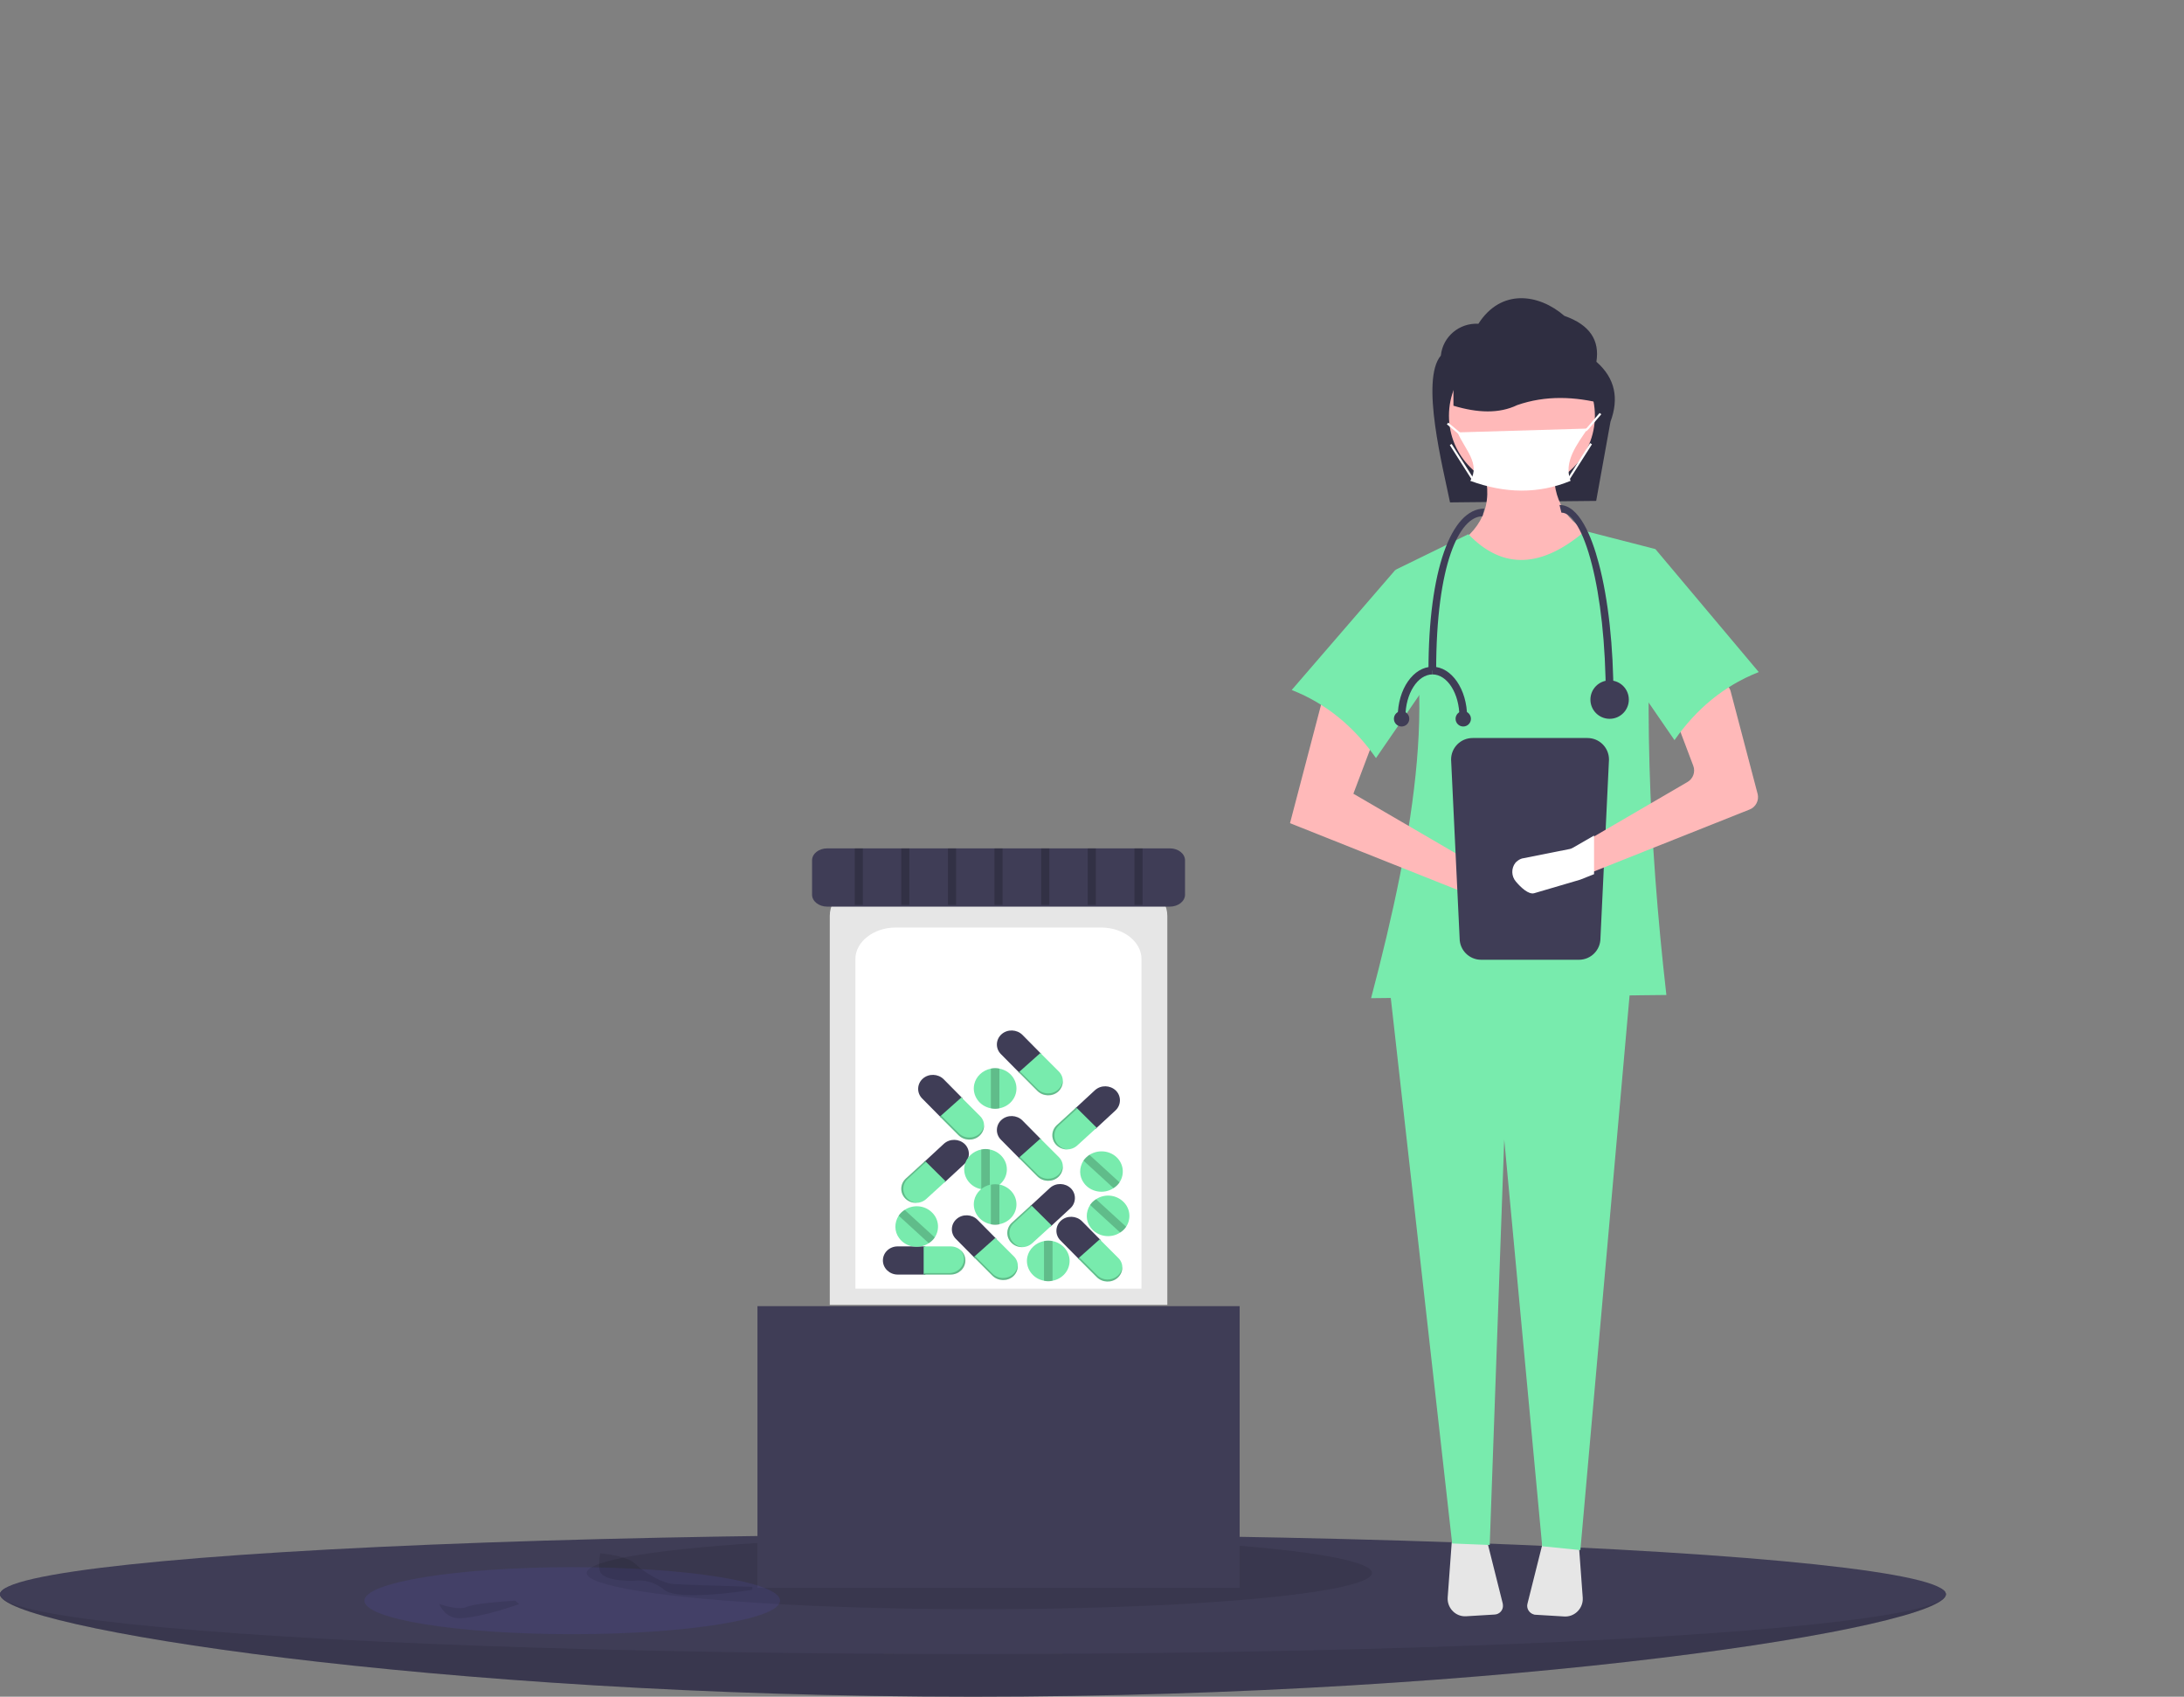 <?xml version="1.0" encoding="utf-8"?>
<!-- Generator: Adobe Illustrator 24.0.1, SVG Export Plug-In . SVG Version: 6.00 Build 0)  -->
<svg version="1.1" id="e5dd2074-6f57-4137-8881-f8558dfe8bae"
	 xmlns="http://www.w3.org/2000/svg" xmlns:xlink="http://www.w3.org/1999/xlink" x="0px" y="0px" viewBox="0 0 1023.6 795"
	 style="enable-background:new 0 0 1023.6 795;" xml:space="preserve">
<rect x="0" y="0" width="1023.6" height="795" fill="#808080" stroke="none"/>
<style type="text/css">
	.st0{fill:#F2F2F2;}
	.st1{fill:#3F3D56;}
	.st2{opacity:0.1;enable-background:new    ;}
	.st3{opacity:0.1;fill:#6C63FF;enable-background:new    ;}
	.st4{fill:#2F2E41;}
	.st5{fill:#FFB9B9;}
	.st6{fill:#E6E6E6;}
	.st7{fill:#78EBAD;}
	.st8{fill:#FFFFFF;}
	.st9{opacity:0.2;enable-background:new    ;}
</style>
<title>subscription</title>
<circle class="st0" cx="490.7" cy="1177.1" r="373"/>
<path class="st1" d="M912,747c0,15.5-204.2,48-456,48S0,762.5,0,747s204.2-8,456-8S912,731.5,912,747z"/>
<path class="st2" d="M912,747c0,15.5-204.2,48-456,48S0,762.5,0,747s204.2-8,456-8S912,731.5,912,747z"/>
<ellipse class="st1" cx="456" cy="747" rx="456" ry="28"/>
<ellipse class="st2" cx="459" cy="737" rx="184" ry="17"/>
<rect x="355" y="612" class="st1" width="226" height="132"/>
<ellipse class="st3" cx="268.2" cy="750" rx="97.4" ry="15.7"/>
<path class="st2" d="M352.6,743.5c0,0.5,0,1-0.1,1.4c0,0-34.2,5.7-41.2,0c-4-3.4-9.2-4.9-14.4-4.2c0,0-13.3,0.4-15.5-4
	c-0.9-1.8-0.7-5.4-0.1-8.9c5.1,0.5,13.1,1.8,16.3,4.8c4.8,4.6,12.9,9.2,17.9,9.6C319.3,742.5,342.6,743.2,352.6,743.5z"/>
<path class="st2" d="M243.3,751.6c0,0-16,5.9-27,6.6c-5.8,0.4-8.9-3.2-10.5-6.7c4.1,1.4,9.7,2.8,12.7,1.5c3.5-1.6,16-2.6,23-3
	C242.1,750.6,242.7,751.1,243.3,751.6z"/>
<title>Cautious dog</title>
<path class="st4" d="M748.1,234.7l-68.5,0.7c-3.2-15.9-14-57.4-4.3-68.8c0.9-8.9,8.7-15.4,17.6-14.9l0,0
	c10.6-16.6,28.3-14.1,40.3-3.7c12,4.2,16.6,11.5,15,21.5c8.9,7.8,10.6,17.3,6.6,28.1L748.1,234.7z"/>
<path class="st5" d="M741.5,276.9l-49.4-6.8l-9.9-14.4c13.6-9,18.4-21.6,12.2-38.8l34.2-0.8c-1.6,15.3,3.4,27.1,17.5,34.2
	L741.5,276.9z"/>
<path class="st6" d="M680.4,722.7l-1.9,25.8c-0.3,4.5,3.1,8.5,7.6,8.8c0.4,0,0.7,0,1.1,0l13.3-0.8c2.3-0.1,4.1-2.1,3.9-4.4
	c0-0.3-0.1-0.5-0.1-0.8l-7.4-29.5L680.4,722.7z"/>
<path class="st6" d="M723.3,721.9l-7.4,29.5c-0.6,2.2,0.8,4.5,3.1,5.1c0.3,0.1,0.5,0.1,0.8,0.1l13.3,0.8c4.5,0.3,8.4-3.2,8.7-7.7
	c0-0.4,0-0.7,0-1.1l-1.9-25.8L723.3,721.9z"/>
<polygon class="st7" points="740.7,726.3 722.8,724.5 705,533.9 698.2,723.9 680.6,723.2 651,460.2 764.3,460.2 "/>
<circle class="st5" cx="713.3" cy="194.8" r="34.2"/>
<path class="st7" d="M781,466.2l-138.4,1.5C663.2,389.6,675.4,317,654,267l34.2-16.7c16.5,17.2,34.9,15.4,54.7-1.5l32.7,8.4
	C770.1,322.6,772.6,392.7,781,466.2z"/>
<path class="st5" d="M604.6,385.7l85.9,34.2l19.2,5.6c3.5,1,7.2-1,8.3-4.5c0-0.1,0-0.2,0.1-0.3l0,0c0.8-3.1-0.8-6.4-3.8-7.7
	l-19.9-6.1l-60.1-35l12.5-33.1l-26.2-14.1L604.6,385.7z"/>
<path class="st7" d="M605.4,323.3c16.3,6.4,29.3,17.3,39.5,31.9l31.9-46.4L654,267L605.4,323.3z"/>
<path class="st4" d="M751.9,189.3c-13.9-3.6-27.5-4.1-40.8,0.5c-8.5,4.1-18.6,3.7-29.9,0.3v-34.1l61,1.6L751.9,189.3z"/>
<path class="st1" d="M690.2,345.8c-5.6,0-10.1,4.5-10.1,10.1l4,83.7c0,5.6,4.5,10.1,10.1,10.1H740c5.6,0,10.1-4.5,10.1-10.1l4-83.7
	c0-5.6-4.5-10.1-10.1-10.1H690.2z"/>
<path class="st5" d="M820,379.3l-74.9,29.8l-5.7,2.3c-0.2,0.1-0.4,0.1-0.5,0.2l-18.9,5.6c-2.4,0.7-5.8-2.5-7.7-4.8
	c-2-2.2-2.1-5.6-0.2-7.9c0.3-0.3,0.5-0.6,0.9-0.8c0.7-0.6,1.6-0.9,2.5-1.1l18.9-3.7c0.7-0.1,1.3-0.4,1.9-0.7l8.8-5.1l45.8-26.7
	c2.6-1.5,3.8-4.7,2.7-7.6l-8.7-23c-1.1-2.9,0.1-6.2,2.9-7.7l14.5-7.8c3-1.6,6.8-0.5,8.4,2.5c0.2,0.4,0.4,0.9,0.5,1.4l12.6,47.9
	C824.5,375,822.9,378.2,820,379.3z"/>
<path class="st7" d="M824.3,314.9c-16.3,6.4-29.3,17.3-39.5,31.9l-31.9-46.4l22.8-43.3L824.3,314.9z"/>
<path class="st8" d="M736.1,225.3c-15,6.2-30.7,6-47,0c4.8-8.1-2.4-14.5-6-22.7l61-1.8C739.4,207.9,732.6,216.3,736.1,225.3z"/>
<polygon class="st8" points="743.5,202.1 742.8,201.4 743.8,200.4 749.7,193.5 750.5,194.1 744.5,201.1 "/>
<rect x="681.1" y="196.9" transform="matrix(0.64 -0.768 0.768 0.64 91.005 595.872)" class="st8" width="1" height="7.8"/>
<rect x="730.6" y="216" transform="matrix(0.537 -0.844 0.844 0.537 160.118 724.808)" class="st8" width="19.6" height="1"/>
<rect x="684.4" y="206.8" transform="matrix(0.844 -0.537 0.537 0.844 -9.183 401.537)" class="st8" width="1" height="19.6"/>
<path class="st8" d="M747.1,391.5v18.1l-6.3,2.5c-0.2,0.1-0.4,0.1-0.6,0.2l-21.1,6.2c-2.7,0.8-6.4-2.8-8.6-5.4
	c-2.2-2.5-2.3-6.3-0.2-8.9c0.3-0.3,0.6-0.6,1-0.9c0.8-0.6,1.8-1.1,2.8-1.2l21.1-4.2c0.8-0.1,1.5-0.4,2.2-0.8L747.1,391.5z"/>
<path class="st1" d="M756.2,326.9h-3.6c0-51.1-10.5-86.7-20.8-86.7l-0.9-3.6c9.2,0,15.1,14.8,18.4,27.3
	C753.8,280.7,756.2,303.1,756.2,326.9z"/>
<path class="st1" d="M673.1,314.2h-3.6c0-46.8,10.6-75.9,26.2-75.9l-0.9,3.6C684,242,673.1,264.3,673.1,314.2z"/>
<circle class="st1" cx="754.4" cy="327.8" r="9"/>
<path class="st1" d="M658.7,335.9h-3.6c0-13,7.3-23.5,16.3-23.5v3.6C664.4,316,658.7,325,658.7,335.9z"/>
<path class="st1" d="M687.6,335.9H684c0-11-5.7-19.9-12.6-19.9v-3.6C680.3,312.4,687.6,323,687.6,335.9z"/>
<circle class="st1" cx="685.8" cy="336.8" r="3.6"/>
<circle class="st1" cx="656.9" cy="336.8" r="3.6"/>
<path class="st6" d="M388.9,611.4h158.2V429.2c0-9.6-10-17.5-22.3-17.5H411.2c-12.3,0-22.3,7.8-22.3,17.5V611.4z"/>
<path class="st8" d="M400.9,603.8h134.1V449.4c0-8.2-8.5-14.8-18.9-14.8h-96.3c-10.4,0-18.9,6.7-18.9,14.8V603.8z"/>
<path class="st1" d="M387.7,397.5c-3.9,0-7.1,2.5-7.1,5.6v16.1c0,3.1,3.2,5.6,7.1,5.6h160.6c3.9,0,7.1-2.5,7.1-5.6v-16.1
	c0-3.1-3.2-5.6-7.1-5.6H387.7z"/>
<path class="st1" d="M420.7,584c-3.8,0-6.9,2.9-6.9,6.6l0,0c0,3.6,3.1,6.6,6.9,6.6h13V584H420.7z"/>
<path class="st7" d="M445.5,584h-12.6v13.2h12.6c3.8,0,6.9-2.9,6.9-6.6l0,0C452.5,587,449.4,584,445.5,584z"/>
<path class="st9" d="M450.1,585.6c1.1,1.2,1.7,2.7,1.7,4.3l0,0c0,3.6-3.1,6.6-6.9,6.6h-11.9v0.7h12.6c3.8,0,6.9-2.9,6.9-6.6l0,0
	C452.5,588.7,451.6,586.9,450.1,585.6z"/>
<path class="st1" d="M479.2,484.9c-2.6-2.6-7-2.8-9.8-0.3l0,0c-2.8,2.5-2.9,6.7-0.3,9.3l8.9,9l10.1-9L479.2,484.9z"/>
<path class="st7" d="M496.3,502.1l-8.7-8.7l-10.1,9l8.7,8.7c2.6,2.6,7,2.8,9.8,0.3l0,0C498.7,508.9,498.9,504.8,496.3,502.1z"/>
<path class="st9" d="M498.1,506.4c-0.2,1.6-0.9,3-2.1,4.1l0,0c-2.8,2.5-7.2,2.4-9.8-0.3L478,502l-0.5,0.5l8.7,8.7
	c2.6,2.6,7,2.8,9.8,0.3l0,0C497.4,510.1,498.2,508.3,498.1,506.4z"/>
<path class="st1" d="M442.3,505.7c-2.6-2.6-7-2.8-9.8-0.3l0,0c-2.8,2.5-2.9,6.7-0.3,9.3l8.9,9l10.1-9L442.3,505.7z"/>
<path class="st7" d="M459.3,522.9l-8.7-8.7l-10.1,9l8.7,8.7c2.6,2.6,7,2.8,9.8,0.3l0,0C461.8,529.7,462,525.5,459.3,522.9z"/>
<path class="st9" d="M461.2,527.1c-0.2,1.6-0.9,3-2.1,4.1l0,0c-2.8,2.5-7.2,2.4-9.8-0.3l-8.2-8.2l-0.5,0.5l8.7,8.7
	c2.6,2.6,7,2.8,9.8,0.3l0,0C460.5,530.9,461.3,529,461.2,527.1z"/>
<path class="st1" d="M479.2,525c-2.6-2.6-7-2.8-9.8-0.3l0,0c-2.8,2.5-2.9,6.7-0.3,9.3l8.9,9l10.1-9L479.2,525z"/>
<path class="st7" d="M496.3,542.2l-8.7-8.7l-10.1,9l8.7,8.7c2.6,2.6,7,2.8,9.8,0.3l0,0C498.7,549,498.9,544.8,496.3,542.2z"/>
<path class="st9" d="M498.1,546.4c-0.2,1.6-0.9,3-2.1,4.1l0,0c-2.8,2.5-7.2,2.4-9.8-0.3L478,542l-0.5,0.5l8.7,8.7
	c2.6,2.6,7,2.8,9.8,0.3l0,0C497.4,550.2,498.2,548.3,498.1,546.4z"/>
<path class="st1" d="M501.7,566.1c2.7-2.5,2.8-6.7,0.2-9.3l0,0c-2.7-2.6-7-2.7-9.8-0.2l-9.3,8.6l9.6,9.5L501.7,566.1z"/>
<path class="st7" d="M483.8,582.5l9.1-8.3l-9.6-9.5l-9.1,8.3c-2.7,2.5-2.8,6.7-0.2,9.3l0,0C476.7,585,481.1,585,483.8,582.5z"/>
<path class="st9" d="M479.4,584.3c-1.7-0.1-3.2-0.8-4.4-2l0,0c-2.6-2.6-2.6-6.8,0.2-9.3l8.6-7.9l-0.5-0.5l-9.1,8.3
	c-2.7,2.5-2.8,6.7-0.2,9.3l0,0C475.4,583.7,477.4,584.4,479.4,584.3z"/>
<path class="st1" d="M452,545.4c2.7-2.5,2.8-6.7,0.2-9.3l0,0c-2.7-2.6-7-2.7-9.8-0.2l-9.3,8.6l9.6,9.5L452,545.4z"/>
<path class="st7" d="M434.1,561.8l9.1-8.3l-9.6-9.5l-9.1,8.3c-2.7,2.5-2.8,6.7-0.2,9.3l0,0C427,564.2,431.3,564.3,434.1,561.8z"/>
<path class="st9" d="M429.7,563.6c-1.7-0.1-3.2-0.8-4.4-2l0,0c-2.6-2.6-2.6-6.8,0.2-9.3l8.6-7.9l-0.5-0.5l-9.1,8.3
	c-2.7,2.5-2.8,6.7-0.2,9.3l0,0C425.7,563,427.7,563.7,429.7,563.6z"/>
<path class="st1" d="M522.8,520.3c2.7-2.5,2.8-6.7,0.2-9.3l0,0c-2.7-2.6-7-2.7-9.8-0.2l-9.3,8.6l9.6,9.5L522.8,520.3z"/>
<path class="st7" d="M504.9,536.7l9.1-8.3l-9.6-9.5l-9.1,8.3c-2.7,2.5-2.8,6.7-0.2,9.3l0,0C497.8,539.2,502.2,539.2,504.9,536.7z"/>
<path class="st9" d="M500.5,538.6c-1.7-0.1-3.2-0.8-4.4-2l0,0c-2.6-2.6-2.6-6.8,0.2-9.3l8.6-7.9l-0.5-0.5l-9.1,8.3
	c-2.7,2.5-2.8,6.7-0.2,9.3l0,0C496.5,537.9,498.5,538.7,500.5,538.6z"/>
<path class="st1" d="M507.1,572.2c-2.6-2.6-7-2.8-9.8-0.3l0,0c-2.8,2.5-2.9,6.7-0.3,9.3l8.9,9l10.1-9L507.1,572.2z"/>
<path class="st7" d="M524.1,589.4l-8.7-8.7l-10.1,9l8.7,8.7c2.6,2.6,7,2.8,9.8,0.3l0,0C526.6,596.2,526.8,592,524.1,589.4z"/>
<path class="st9" d="M526,593.6c-0.2,1.6-0.9,3-2.1,4.1l0,0c-2.8,2.5-7.2,2.4-9.8-0.3l-8.2-8.2l-0.5,0.5l8.7,8.7
	c2.6,2.6,7,2.8,9.8,0.3l0,0C525.3,597.4,526.1,595.5,526,593.6z"/>
<path class="st1" d="M458.1,571.5c-2.6-2.6-7-2.8-9.8-0.3l0,0c-2.8,2.5-2.9,6.7-0.3,9.3l8.9,9l10.1-9L458.1,571.5z"/>
<path class="st7" d="M475.2,588.7l-8.7-8.7l-10.1,9l8.7,8.7c2.6,2.6,7,2.8,9.8,0.3l0,0C477.6,595.5,477.8,591.3,475.2,588.7z"/>
<path class="st9" d="M477,592.9c-0.2,1.6-0.9,3-2.1,4.1l0,0c-2.8,2.5-7.2,2.4-9.8-0.3l-8.2-8.2l-0.5,0.5l8.7,8.7
	c2.6,2.6,7,2.8,9.8,0.3l0,0C476.3,596.7,477.1,594.8,477,592.9z"/>
<path class="st7" d="M471.9,547.9c0,4.5-3.3,8.4-8,9.3c-1.3,0.3-2.7,0.3-4,0c-5.4-1-8.9-6.1-7.8-11.2c0.8-3.7,3.9-6.6,7.8-7.4
	c1.3-0.3,2.7-0.3,4,0C468.5,539.5,471.9,543.4,471.9,547.9z"/>
<path class="st9" d="M463.9,538.6v18.6c-1.3,0.3-2.7,0.3-4,0v-18.6C461.2,538.3,462.6,538.3,463.9,538.6z"/>
<path class="st7" d="M476.4,510c0,4.5-3.3,8.4-8,9.3c-1.3,0.3-2.7,0.3-4,0c-5.4-1-8.9-6.1-7.8-11.2c0.8-3.7,3.9-6.6,7.8-7.4
	c1.3-0.3,2.7-0.3,4,0C473.1,501.6,476.4,505.5,476.4,510z"/>
<path class="st9" d="M468.4,500.7v18.6c-1.3,0.3-2.7,0.3-4,0v-18.6C465.7,500.4,467.1,500.4,468.4,500.7z"/>
<path class="st7" d="M476.4,564.3c0,4.5-3.3,8.4-8,9.3c-1.3,0.3-2.7,0.3-4,0c-5.4-1-8.9-6.1-7.8-11.2c0.8-3.7,3.9-6.6,7.8-7.4
	c1.3-0.3,2.7-0.3,4,0C473.1,556,476.4,559.8,476.4,564.3z"/>
<path class="st9" d="M468.4,555.1v18.6c-1.3,0.3-2.7,0.3-4,0v-18.6C465.7,554.8,467.1,554.8,468.4,555.1z"/>
<path class="st7" d="M501.3,590.8c0,4.5-3.3,8.4-8,9.3c-1.3,0.3-2.7,0.3-4,0c-5.4-1-8.9-6.1-7.8-11.2c0.8-3.7,3.9-6.6,7.8-7.4
	c1.3-0.3,2.7-0.3,4,0C497.9,582.4,501.3,586.3,501.3,590.8z"/>
<path class="st9" d="M493.3,581.5v18.6c-1.3,0.3-2.7,0.3-4,0v-18.6C490.6,581.3,492,581.3,493.3,581.5z"/>
<path class="st7" d="M523.2,542.1c3.4,3.1,4,8.1,1.5,11.9c-0.7,1.1-1.7,2-2.8,2.7c-4.5,3-10.8,1.9-13.9-2.4
	c-2.3-3.1-2.3-7.2-0.2-10.5c0.7-1.1,1.7-2,2.8-2.7C514.6,538.6,519.8,539,523.2,542.1z"/>
<path class="st9" d="M510.6,541.1l14.1,12.9c-0.7,1.1-1.7,2-2.8,2.7l-14.1-12.9C508.6,542.8,509.5,541.9,510.6,541.1z"/>
<path class="st7" d="M526.3,562.9c3.4,3.1,4,8.1,1.5,11.9c-0.7,1.1-1.7,2-2.8,2.7c-4.5,3-10.8,1.9-13.9-2.4
	c-2.3-3.1-2.3-7.2-0.2-10.5c0.7-1.1,1.7-2,2.8-2.7C517.6,559.3,522.8,559.7,526.3,562.9z"/>
<path class="st9" d="M513.7,561.9l14.1,12.9c-0.7,1.1-1.7,2-2.8,2.7l-14.1-12.9C511.6,563.5,512.5,562.6,513.7,561.9z"/>
<path class="st7" d="M436.6,567.9c3.4,3.1,4,8.1,1.5,11.9c-0.7,1.1-1.7,2-2.8,2.7c-4.5,3-10.8,1.9-13.9-2.4
	c-2.3-3.1-2.3-7.2-0.2-10.5c0.7-1.1,1.7-2,2.8-2.7C427.9,564.3,433.2,564.7,436.6,567.9z"/>
<path class="st9" d="M424,566.9l14.1,12.9c-0.7,1.1-1.7,2-2.8,2.7l-14.1-12.9C421.9,568.5,422.9,567.6,424,566.9z"/>
<rect x="400.6" y="397.5" class="st9" width="3.8" height="26.5"/>
<rect x="422.4" y="397.5" class="st9" width="3.8" height="26.5"/>
<rect x="444.3" y="397.5" class="st9" width="3.8" height="26.5"/>
<rect x="466.1" y="397.5" class="st9" width="3.8" height="26.5"/>
<rect x="488" y="397.5" class="st9" width="3.8" height="26.5"/>
<rect x="509.8" y="397.5" class="st9" width="3.8" height="26.5"/>
<rect x="531.7" y="397.5" class="st9" width="3.8" height="26.5"/>
</svg>
